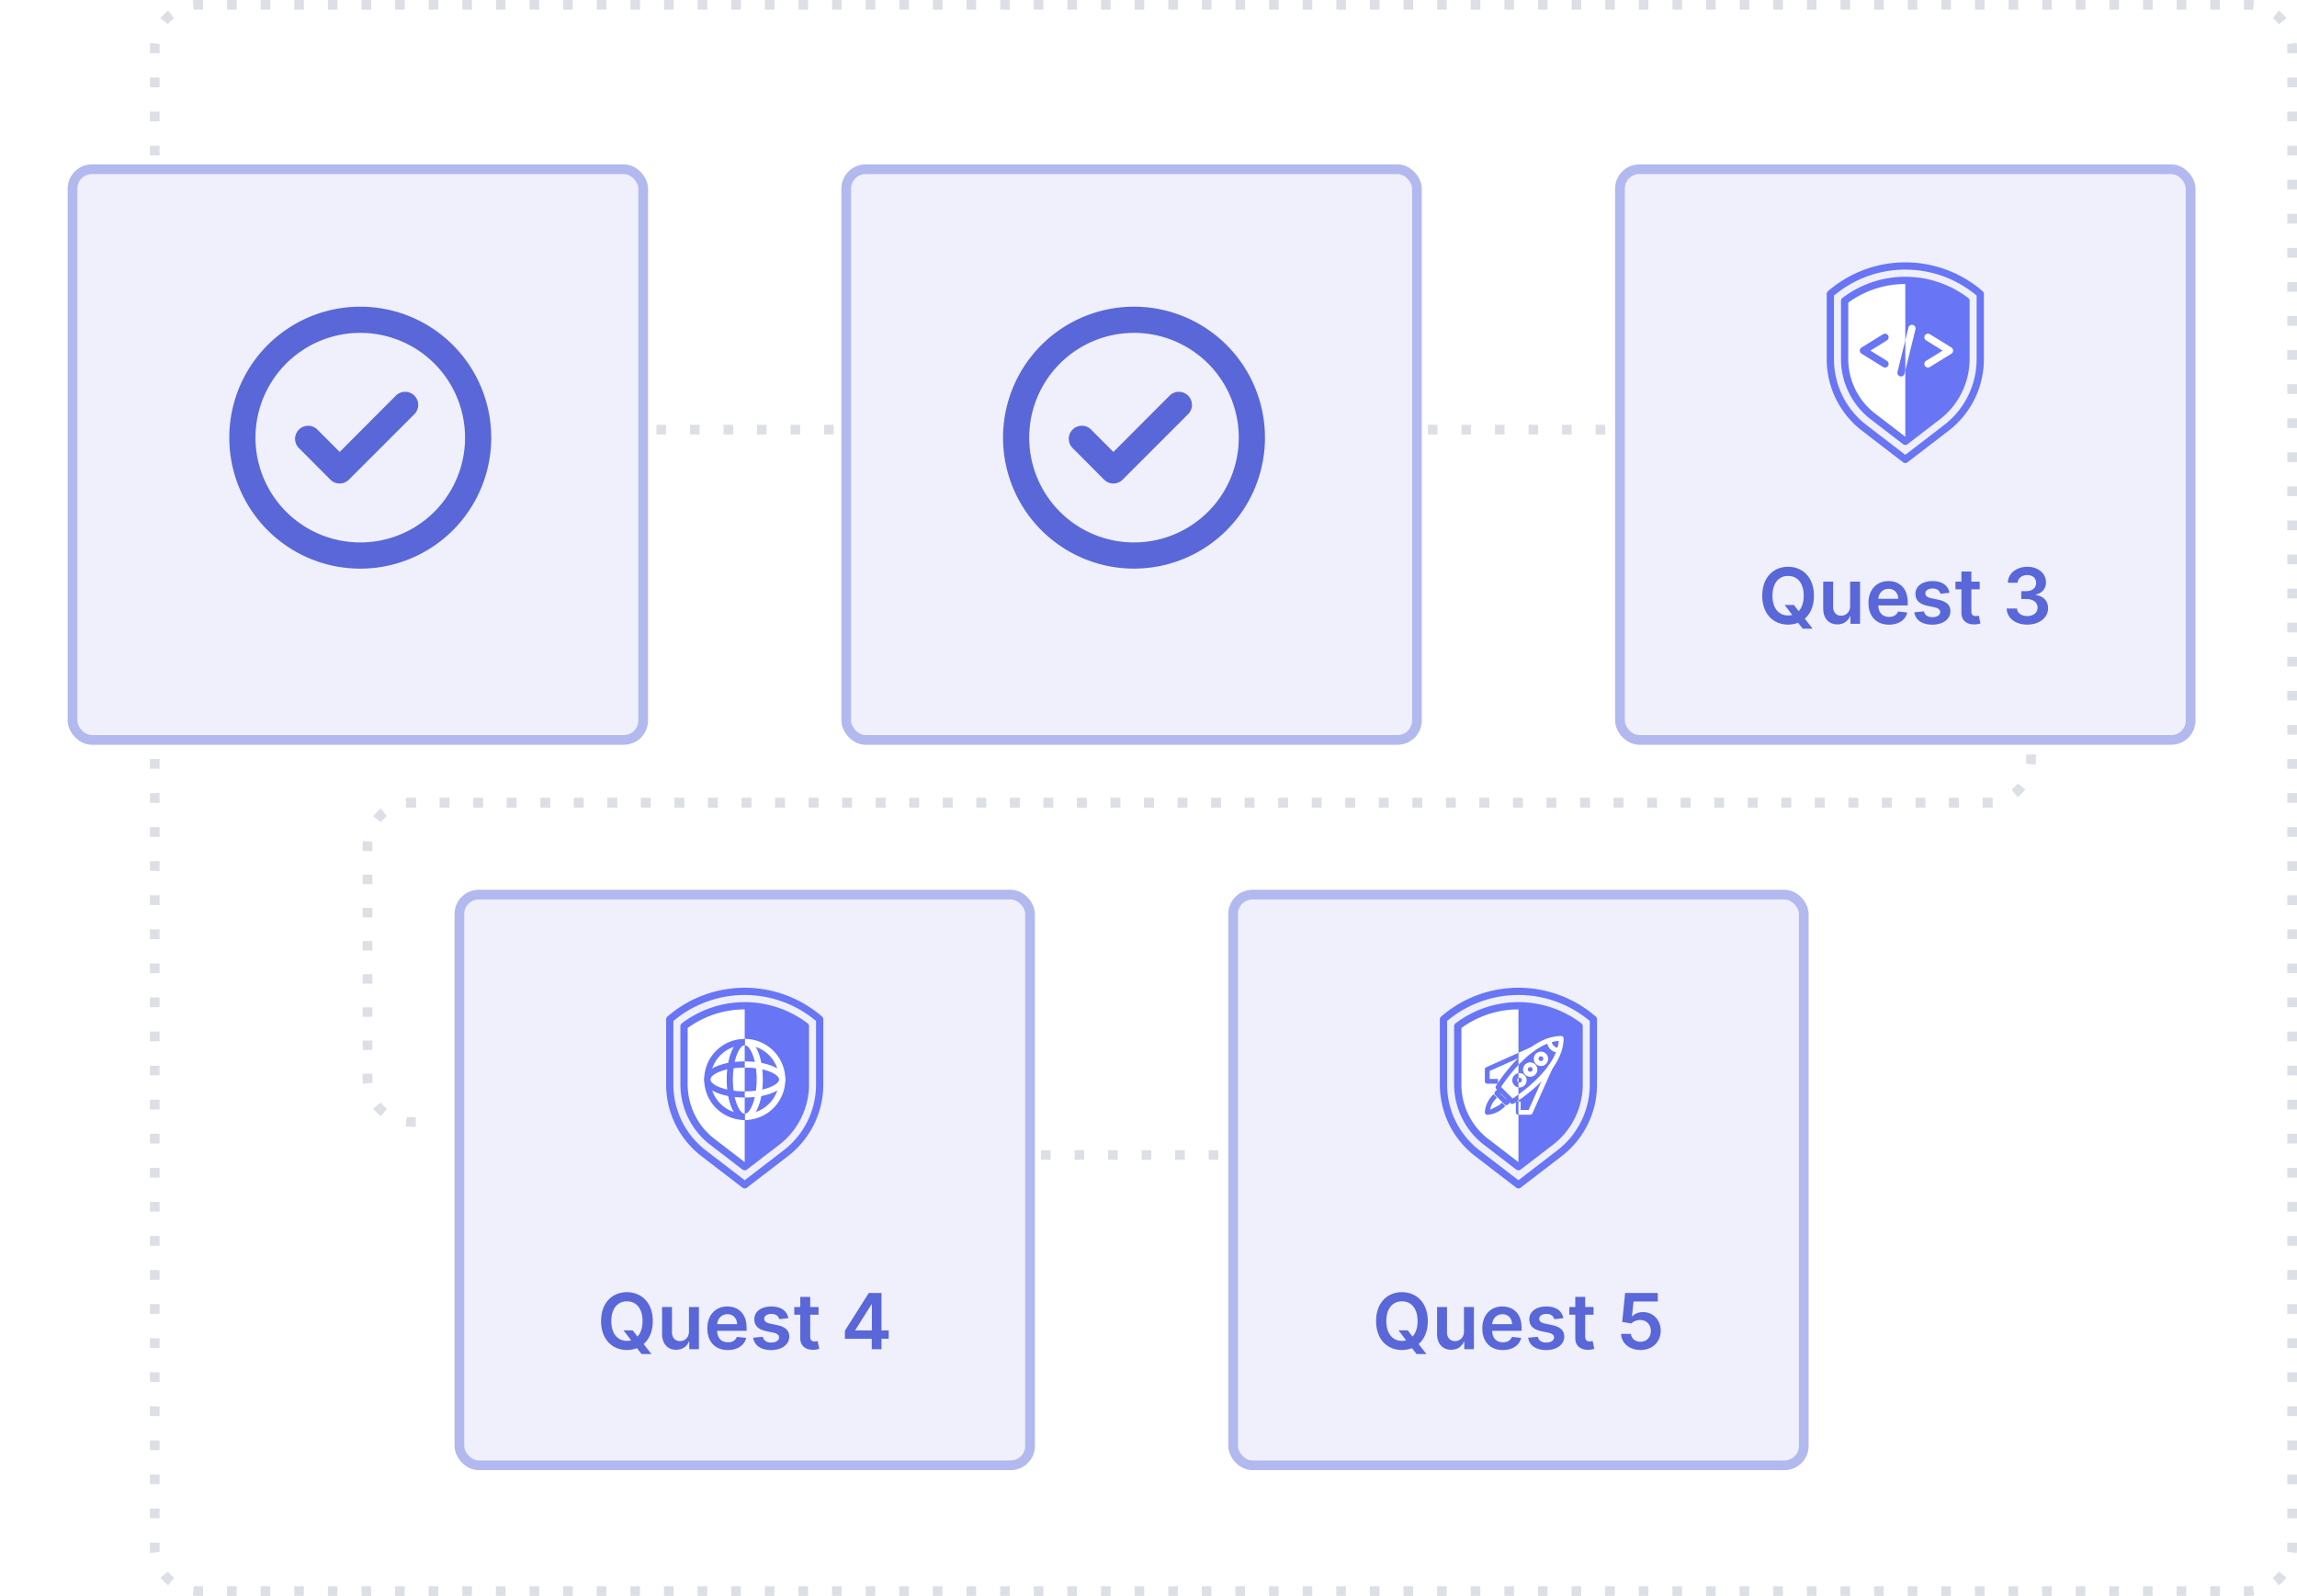 <svg width="475" height="330" fill="none" xmlns="http://www.w3.org/2000/svg">
  <path fill-rule="evenodd" clip-rule="evenodd" d="m39.88 329.938.221-1.988c.295.033.595.05.899.05h.992v2H41c-.379 0-.752-.021-1.12-.062Zm424.127.062v-2H465c.305 0 .604-.017.899-.05l.221 1.988c-.368.041-.741.062-1.12.062h-.993Zm7.228-2.181-1.248-1.563c.469-.374.895-.8 1.269-1.269l1.563 1.248a10.055 10.055 0 0 1-1.584 1.584ZM475 11.006h-2V10c0-.305-.017-.604-.05-.899l1.988-.221c.041.368.062.741.062 1.12v1.007Zm-2.181-7.241-1.563 1.248a8.038 8.038 0 0 0-1.269-1.269l1.248-1.563c.585.467 1.117.999 1.584 1.584ZM41.993 0H41c-.379 0-.752.021-1.12.062L40.1 2.05c.295-.033.595-.05.899-.05h.993V0Zm-7.228 2.181 1.248 1.563c-.469.374-.895.8-1.269 1.269l-1.563-1.248c.468-.585.999-1.117 1.584-1.584ZM31 318.993h2V320c0 .305.017.604.05.899l-1.988.221A10.103 10.103 0 0 1 31 320v-1.007Zm2.181 7.242 1.563-1.248c.374.469.8.895 1.269 1.269l-1.248 1.563a10.06 10.06 0 0 1-1.584-1.584ZM31 313.961h2v-2.013h-2v2.013Zm0-7.045h2v-2.013h-2v2.013Zm0-7.046h2v-2.013h-2v2.013Zm0-7.045h2v-2.013h-2v2.013Zm0-7.046h2v-2.013h-2v2.013Zm0-7.045h2v-2.013h-2v2.013Zm0-7.046h2v-2.013h-2v2.013Zm0-7.045h2v-2.013h-2v2.013Zm0-7.046h2v-2.013h-2v2.013Zm0-7.045h2v-2.013h-2v2.013Zm0-7.045h2v-2.013h-2v2.013Zm0-7.046h2v-2.013h-2v2.013Zm0-7.045h2v-2.013h-2v2.013Zm0-7.046h2v-2.013h-2v2.013Zm0-7.045h2v-2.013h-2v2.013Zm0-7.046h2v-2.013h-2v2.013Zm0-7.045h2v-2.013h-2v2.013Zm0-7.046h2v-2.013h-2v2.013Zm0-7.045h2v-2.013h-2v2.013Zm0-7.046h2v-2.013h-2v2.013Zm0-7.045h2v-2.013h-2v2.013Zm0-7.046h2v-2.013h-2v2.013Zm0-7.045h2v-2.013h-2v2.013Zm0-7.045h2v-2.013h-2v2.013Zm0-7.046h2v-2.013h-2v2.013Zm0-7.045h2v-2.013h-2v2.013Zm0-7.046h2v-2.013h-2v2.013Zm0-7.045h2v-2.013h-2v2.013Zm0-7.046h2v-2.013h-2v2.013Zm0-7.045h2v-2.013h-2v2.013Zm0-7.046h2v-2.013h-2v2.013Zm0-7.045h2v-2.013h-2v2.013Zm0-7.046h2v-2.013h-2v2.014Zm0-7.045h2v-2.013h-2v2.013Zm0-7.046h2v-2.012h-2v2.012Zm0-7.045h2v-2.013h-2v2.013Zm0-7.045h2v-2.013h-2v2.013Zm0-7.046h2v-2.013h-2v2.013Zm0-7.045h2V44.22h-2v2.013Zm0-7.046h2v-2.013h-2v2.013Zm0-7.045h2V30.13h-2v2.013Zm0-7.046h2v-2.013h-2v2.013Zm0-7.045h2v-2.013h-2v2.013Zm0-7.046h2V10c0-.305.017-.604.05-.899l-1.988-.221C31.022 9.248 31 9.62 31 10v1.006ZM46.958 0v2h1.986V0h-1.986Zm6.95 0v2h1.987V0h-1.986Zm6.951 0v2h1.986V0H60.86Zm6.951 0v2h1.986V0H67.81Zm6.951 0v2h1.986V0h-1.986Zm6.95 0v2h1.987V0h-1.986Zm6.952 0v2h1.986V0h-1.986Zm6.95 0v2H97.6V0h-1.986Zm6.951 0v2h1.986V0h-1.986Zm6.951 0v2h1.986V0h-1.986Zm6.951 0v2h1.986V0h-1.986Zm6.951 0v2h1.986V0h-1.986Zm6.951 0v2h1.986V0h-1.986Zm6.95 0v2h1.986V0h-1.986Zm6.951 0v2h1.986V0h-1.986Zm6.951 0v2h1.986V0h-1.986Zm6.951 0v2h1.986V0h-1.986Zm6.951 0v2h1.986V0h-1.986Zm6.951 0v2h1.986V0h-1.986Zm6.95 0v2h1.986V0h-1.986Zm6.951 0v2h1.986V0h-1.986Zm6.951 0v2h1.986V0h-1.986Zm6.951 0v2h1.986V0h-1.986Zm6.951 0v2h1.986V0h-1.986Zm6.951 0v2h1.985V0h-1.985Zm6.95 0v2h1.986V0h-1.986Zm6.951 0v2h1.986V0h-1.986Zm6.951 0v2h1.986V0h-1.986Zm6.951 0v2h1.986V0h-1.986Zm6.951 0v2h1.986V0h-1.986Zm6.95 0v2h1.986V0h-1.986Zm6.951 0v2h1.986V0h-1.986Zm6.951 0v2h1.986V0h-1.986Zm6.951 0v2h1.986V0h-1.986Zm6.951 0v2h1.986V0h-1.986Zm6.951 0v2h1.986V0h-1.986Zm6.95 0v2h1.986V0h-1.986Zm6.951 0v2h1.986V0h-1.986Zm6.951 0v2h1.986V0h-1.986Zm6.951 0v2h1.986V0h-1.986Zm6.951 0v2h1.986V0h-1.986Zm6.951 0v2h1.986V0h-1.986Zm6.95 0v2h1.986V0h-1.986Zm6.951 0v2h1.986V0h-1.986Zm6.951 0v2h1.986V0h-1.986Zm6.951 0v2h1.986V0h-1.986Zm6.951 0v2h1.986V0h-1.986Zm6.951 0v2h1.986V0h-1.986Zm6.95 0v2h1.986V0h-1.986Zm6.951 0v2h1.986V0h-1.986Zm6.951 0v2h1.986V0h-1.986Zm6.951 0v2h1.986V0h-1.986Zm6.951 0v2h1.986V0h-1.986Zm6.951 0v2h1.986V0h-1.986Zm6.95 0v2h1.986V0h-1.986Zm6.951 0v2h1.986V0h-1.986Zm6.951 0v2h1.986V0h-1.986Zm6.951 0v2h1.986V0h-1.986Zm6.951 0v2h1.986V0h-1.986Zm6.951 0v2h1.986V0h-1.986Zm6.95 0v2H465c.305 0 .604.017.899.05l.221-1.988A10.104 10.104 0 0 0 465 0h-.993ZM475 16.039h-2v2.013h2v-2.013Zm0 7.045h-2v2.013h2v-2.013Zm0 7.046h-2v2.013h2V30.13Zm0 7.045h-2v2.013h2v-2.013Zm0 7.046h-2v2.013h2V44.22Zm0 7.045h-2v2.013h2v-2.013Zm0 7.046h-2v2.013h2v-2.013Zm0 7.045h-2v2.013h2v-2.013Zm0 7.046h-2v2.013h2v-2.013Zm0 7.045h-2v2.013h2v-2.013Zm0 7.046h-2v2.013h2v-2.014Zm0 7.045h-2v2.013h2v-2.013Zm0 7.045h-2v2.013h2v-2.013Zm0 7.046h-2v2.013h2v-2.013Zm0 7.045h-2v2.013h2v-2.013Zm0 7.046h-2v2.013h2v-2.013Zm0 7.045h-2v2.013h2v-2.013Zm0 7.046h-2v2.013h2v-2.013Zm0 7.045h-2v2.013h2v-2.013Zm0 7.046h-2v2.013h2v-2.013Zm0 7.045h-2v2.013h2v-2.013Zm0 7.046h-2v2.013h2v-2.013Zm0 7.045h-2v2.013h2v-2.013Zm0 7.045h-2v2.013h2v-2.013Zm0 7.046h-2v2.013h2v-2.013Zm0 7.045h-2v2.013h2v-2.013Zm0 7.046h-2v2.013h2v-2.013Zm0 7.045h-2v2.013h2v-2.013Zm0 7.046h-2v2.013h2v-2.013Zm0 7.045h-2v2.013h2v-2.013Zm0 7.046h-2v2.013h2v-2.013Zm0 7.045h-2v2.013h2v-2.013Zm0 7.046h-2v2.013h2v-2.013Zm0 7.045h-2v2.013h2v-2.013Zm0 7.045h-2v2.013h2v-2.013Zm0 7.046h-2v2.013h2v-2.013Zm0 7.045h-2v2.013h2v-2.013Zm0 7.046h-2v2.013h2v-2.013Zm0 7.045h-2v2.013h2v-2.013Zm0 7.046h-2v2.013h2v-2.013Zm0 7.045h-2v2.013h2v-2.013Zm0 7.046h-2v2.013h2v-2.013Zm0 7.045h-2v2.013h2v-2.013Zm0 7.046h-2V320c0 .305-.017.604-.05.899l1.988.221c.041-.368.062-.741.062-1.12v-1.006ZM459.042 330v-2h-1.986v2h1.986Zm-6.951 0v-2h-1.986v2h1.986Zm-6.95 0v-2h-1.986v2h1.986Zm-6.951 0v-2h-1.986v2h1.986Zm-6.951 0v-2h-1.986v2h1.986Zm-6.951 0v-2h-1.986v2h1.986Zm-6.951 0v-2h-1.986v2h1.986Zm-6.951 0v-2H408.4v2h1.986Zm-6.95 0v-2h-1.986v2h1.986Zm-6.951 0v-2h-1.986v2h1.986Zm-6.951 0v-2h-1.986v2h1.986Zm-6.951 0v-2h-1.986v2h1.986Zm-6.951 0v-2h-1.986v2h1.986Zm-6.951 0v-2h-1.985v2h1.985Zm-6.95 0v-2h-1.986v2h1.986Zm-6.951 0v-2h-1.986v2h1.986Zm-6.951 0v-2h-1.986v2h1.986Zm-6.951 0v-2h-1.986v2h1.986Zm-6.951 0v-2h-1.986v2h1.986Zm-6.95 0v-2h-1.986v2h1.986Zm-6.951 0v-2h-1.986v2h1.986Zm-6.951 0v-2h-1.986v2h1.986Zm-6.951 0v-2h-1.986v2h1.986Zm-6.951 0v-2h-1.986v2h1.986Zm-6.951 0v-2h-1.985v2h1.985Zm-6.95 0v-2h-1.986v2h1.986Zm-6.951 0v-2h-1.986v2h1.986Zm-6.951 0v-2h-1.986v2h1.986Zm-6.951 0v-2h-1.986v2h1.986Zm-6.951 0v-2h-1.986v2h1.986Zm-6.95 0v-2h-1.986v2h1.986Zm-6.951 0v-2h-1.986v2h1.986Zm-6.951 0v-2h-1.986v2h1.986Zm-6.951 0v-2h-1.986v2h1.986Zm-6.951 0v-2h-1.986v2h1.986Zm-6.951 0v-2h-1.986v2h1.986Zm-6.95 0v-2h-1.986v2h1.986Zm-6.951 0v-2h-1.986v2h1.986Zm-6.951 0v-2h-1.986v2h1.986Zm-6.951 0v-2h-1.986v2h1.986Zm-6.951 0v-2h-1.986v2h1.986Zm-6.951 0v-2h-1.986v2h1.986Zm-6.95 0v-2h-1.986v2h1.986Zm-6.951 0v-2h-1.986v2h1.986Zm-6.951 0v-2h-1.986v2h1.986Zm-6.951 0v-2h-1.986v2h1.986Zm-6.951 0v-2h-1.986v2h1.986Zm-6.951 0v-2h-1.986v2h1.986Zm-6.95 0v-2h-1.986v2h1.986Zm-6.951 0v-2h-1.986v2h1.986Zm-6.951 0v-2h-1.986v2h1.986Zm-6.951 0v-2h-1.986v2h1.986Zm-6.95 0v-2h-1.987v2H97.6Zm-6.952 0v-2h-1.986v2h1.986Zm-6.95 0v-2h-1.986v2h1.986Zm-6.951 0v-2H74.76v2h1.986Zm-6.951 0v-2H67.81v2h1.986Zm-6.95 0v-2h-1.987v2h1.986Zm-6.952 0v-2h-1.986v2h1.986Zm-6.95 0v-2h-1.987v2h1.986Z" fill="#DCDFE5"/>
  <g filter="url(#a)">
    <rect x="14" y="30" width="120" height="120" rx="5" fill="#EFF0FB"/>
    <rect x="15" y="31" width="118" height="118" rx="4" stroke="#B2B9EF" stroke-width="2"/>
  </g>
  <path d="M81.867 81.806 70.248 93.452l-4.469-4.469a2.708 2.708 0 1 0-3.818 3.82l6.364 6.39a2.71 2.71 0 0 0 3.82 0l13.54-13.54a2.71 2.71 0 1 0-3.818-3.847ZM74.5 63.416a27.084 27.084 0 1 0 0 54.17 27.084 27.084 0 0 0 0-54.17Zm0 48.751a21.665 21.665 0 0 1-21.25-25.894 21.667 21.667 0 1 1 21.25 25.894Z" fill="#5A67D8"/>
  <path fill-rule="evenodd" clip-rule="evenodd" d="M331.941 89.837v-2h-1.982v2h1.982Zm-6.936 0v-2h-1.982v2h1.982Zm-6.936 0v-2h-1.982v2h1.982Zm-6.937 0v-2h-1.981v2h1.981Zm-6.936 0v-2h-1.982v2h1.982Zm-6.936 0v-2h-1.982v2h1.982Zm-124.851 0v-2h-1.982v2h1.982Zm-6.936 0v-2h-1.982v2h1.982Zm-6.936 0v-2h-1.982v2h1.982Zm-6.937 0v-2h-1.981v2h1.981Zm-6.936 0v-2h-1.981v2h1.981Zm-6.936 0v-2h-1.982v2h1.982Z" fill="#DCDFE5"/>
  <g filter="url(#b)">
    <rect x="174" y="30" width="120" height="120" rx="5" fill="#EFF0FB"/>
    <rect x="175" y="31" width="118" height="118" rx="4" stroke="#B2B9EF" stroke-width="2"/>
  </g>
  <path d="m241.867 81.806-11.619 11.646-4.468-4.469a2.711 2.711 0 0 0-3.973-.153 2.703 2.703 0 0 0-.791 2.02 2.71 2.71 0 0 0 .945 1.952l6.364 6.392a2.711 2.711 0 0 0 3.819 0l13.542-13.542a2.715 2.715 0 0 0 .801-1.923 2.717 2.717 0 0 0-.801-1.923 2.71 2.71 0 0 0-3.819 0Zm-7.367-18.39a27.081 27.081 0 0 0-25.021 16.72 27.083 27.083 0 1 0 25.021-16.72Zm0 48.751a21.665 21.665 0 0 1-20.017-13.375 21.666 21.666 0 1 1 20.017 13.375Z" fill="#5A67D8"/>
  <g filter="url(#c)">
    <rect x="334" y="30" width="120" height="120" rx="5" fill="#EFF0FB"/>
    <rect x="335" y="31" width="118" height="118" rx="4" stroke="#B2B9EF" stroke-width="2"/>
  </g>
  <path d="M394.236 58s-12 1.5-12 4.5-1.25 16.75 2 20.75 10 7.25 10 7.25V58Z" fill="#fff"/>
  <path d="M394 58s12 1.5 12 4.5 1.25 16.75-2 20.75-10 7.25-10 7.25V58Z" fill="#6875F5"/>
  <path d="M409.5 60.78a23.672 23.672 0 0 0-31 0v13.472a17.916 17.916 0 0 0 6.975 14.202L394 95l8.518-6.546a17.902 17.902 0 0 0 6.982-14.202V60.78Z" stroke="#6875F5" stroke-width="1.5" stroke-miterlimit="10" stroke-linecap="round" stroke-linejoin="round"/>
  <path d="M394 57.976c4.532 0 8.938 1.495 12.548 4.225v12.051c0 4.613-2.178 9.039-5.817 11.836L394 91.258l-6.731-5.17c-3.639-2.797-5.817-7.223-5.817-11.836V62.201A20.819 20.819 0 0 1 394 57.976Z" stroke="#6875F5" stroke-width="1.5" stroke-miterlimit="10" stroke-linecap="round" stroke-linejoin="round"/>
  <g clip-path="url(#d)" stroke="#fff" stroke-width="1.5" stroke-miterlimit="10" stroke-linecap="round" stroke-linejoin="round">
    <path d="m389.801 75.252-4.456-2.752 4.456-2.752M398.688 75.252l4.456-2.752-4.456-2.752M395.375 67.91l-2.261 9.18"/>
  </g>
  <g clip-path="url(#e)" stroke="#6875F5" stroke-width="1.5" stroke-miterlimit="10" stroke-linecap="round" stroke-linejoin="round">
    <path d="m389.801 75.252-4.456-2.752 4.456-2.752M395.375 67.91l-2.261 9.18"/>
  </g>
  <path d="M375.108 123.182c0-3.762-2.295-5.977-5.347-5.977-3.056 0-5.346 2.215-5.346 5.977 0 3.756 2.29 5.977 5.346 5.977.739 0 1.432-.131 2.063-.381l.96 1.222h2.046l-1.614-2.068c1.17-1.023 1.892-2.642 1.892-4.75Zm-6.063 1.909 1.574 2.068a3.244 3.244 0 0 1-.858.108c-1.892 0-3.227-1.437-3.227-4.085 0-2.648 1.335-4.085 3.227-4.085 1.898 0 3.228 1.437 3.228 4.085 0 1.432-.387 2.506-1.046 3.193l-.988-1.284h-1.91ZM382.588 125.33c0 1.329-.949 1.988-1.858 1.988-.988 0-1.648-.699-1.648-1.807v-5.238h-2.056v5.557c0 2.096 1.193 3.284 2.909 3.284 1.306 0 2.227-.688 2.625-1.665h.091V129h1.994v-8.727h-2.057v5.057ZM390.624 129.17c2.034 0 3.431-.994 3.795-2.511l-1.92-.216c-.279.739-.961 1.125-1.847 1.125-1.33 0-2.21-.875-2.227-2.369h6.079v-.631c0-3.062-1.841-4.409-3.988-4.409-2.5 0-4.131 1.835-4.131 4.529 0 2.738 1.608 4.482 4.239 4.482Zm-2.194-5.357c.063-1.114.887-2.052 2.114-2.052 1.182 0 1.977.864 1.989 2.052h-4.103ZM403.142 122.58c-.284-1.478-1.466-2.421-3.511-2.421-2.103 0-3.534 1.034-3.529 2.648-.005 1.273.779 2.113 2.455 2.46l1.488.313c.802.176 1.177.5 1.177.994 0 .596-.648 1.045-1.625 1.045-.944 0-1.557-.409-1.733-1.193l-2.006.193c.256 1.603 1.602 2.551 3.744 2.551 2.182 0 3.722-1.13 3.728-2.784-.006-1.244-.807-2.005-2.455-2.363l-1.489-.318c-.886-.199-1.238-.506-1.233-1.012-.005-.591.648-1 1.506-1 .949 0 1.449.517 1.608 1.091l1.875-.204ZM409.384 120.273h-1.722v-2.091h-2.057v2.091h-1.238v1.591h1.238v4.852c-.011 1.642 1.182 2.449 2.727 2.403.586-.017.989-.13 1.211-.204l-.347-1.608a2.599 2.599 0 0 1-.602.079c-.517 0-.932-.181-.932-1.011v-4.511h1.722v-1.591ZM419.226 129.159c2.489 0 4.301-1.426 4.295-3.392.006-1.454-.903-2.5-2.534-2.733v-.091c1.262-.273 2.108-1.21 2.103-2.517.005-1.773-1.506-3.221-3.83-3.221-2.261 0-4.011 1.346-4.057 3.295h2.029c.034-.977.943-1.585 2.017-1.585 1.085 0 1.806.659 1.801 1.636.005 1.017-.835 1.693-2.04 1.693h-1.028v1.625h1.028c1.472 0 2.347.739 2.341 1.79.006 1.029-.886 1.733-2.131 1.733-1.17 0-2.074-.608-2.125-1.557h-2.136c.057 1.966 1.812 3.324 4.267 3.324Z" fill="#5A67D8"/>
  <path fill-rule="evenodd" clip-rule="evenodd" d="m83.88 232.938.221-1.988c.295.033.594.05.899.05h.99v2H85c-.379 0-.752-.021-1.12-.062ZM85.99 165H85c-.379 0-.752.021-1.12.062l.221 1.988c.295-.033.594-.05.899-.05h.99v-2Zm-7.225 2.181 1.248 1.563c-.469.374-.895.8-1.269 1.269l-1.563-1.248a10.06 10.06 0 0 1 1.584-1.584ZM75 222.02h2v.98c0 .305.017.604.05.899l-1.988.221c-.04-.368-.062-.741-.062-1.12v-.98Zm2.181 7.215 1.563-1.248c.374.469.8.895 1.269 1.269l-1.248 1.563a10.06 10.06 0 0 1-1.584-1.584ZM75 217.122h2v-1.959h-2v1.959Zm0-6.857h2v-1.959h-2v1.959Zm0-6.857h2v-1.959h-2v1.959Zm0-6.857h2v-1.959h-2v1.959Zm0-6.857h2v-1.959h-2v1.959Zm0-6.857h2v-1.959h-2v1.959Zm0-6.857h2V175c0-.305.017-.604.05-.899l-1.988-.221c-.04.368-.062.741-.062 1.12v.98ZM90.945 165v2h1.982v-2h-1.982Zm6.937 0v2h1.981v-2h-1.981Zm6.936 0v2h1.981v-2h-1.981Zm6.936 0v2h1.982v-2h-1.982Zm6.936 0v2h1.982v-2h-1.982Zm6.936 0v2h1.982v-2h-1.982Zm6.936 0v2h1.982v-2h-1.982Zm6.936 0v2h1.982v-2h-1.982Zm6.937 0v2h1.981v-2h-1.981Zm6.936 0v2h1.982v-2h-1.982Zm6.936 0v2h1.982v-2h-1.982Zm6.936 0v2h1.982v-2h-1.982Zm6.936 0v2h1.982v-2h-1.982Zm6.937 0v2h1.981v-2h-1.981Zm6.936 0v2h1.981v-2h-1.981Zm6.936 0v2h1.982v-2h-1.982Zm6.936 0v2h1.982v-2h-1.982Zm6.936 0v2h1.982v-2h-1.982Zm6.936 0v2h1.982v-2h-1.982Zm6.937 0v2h1.981v-2h-1.981Zm6.936 0v2h1.981v-2h-1.981Zm6.936 0v2h1.982v-2h-1.982Zm6.936 0v2h1.982v-2h-1.982Zm6.936 0v2h1.982v-2h-1.982Zm6.936 0v2h1.982v-2h-1.982Zm6.937 0v2h1.981v-2h-1.981Zm6.936 0v2h1.982v-2h-1.982Zm6.936 0v2h1.982v-2h-1.982Zm6.936 0v2h1.982v-2h-1.982Zm6.936 0v2h1.982v-2h-1.982Zm6.936 0v2h1.982v-2h-1.982Zm6.937 0v2h1.981v-2h-1.981Zm6.936 0v2h1.982v-2h-1.982Zm6.936 0v2h1.982v-2h-1.982Zm6.936 0v2h1.982v-2h-1.982Zm6.936 0v2h1.982v-2h-1.982Zm6.936 0v2h1.982v-2h-1.982Zm6.937 0v2h1.981v-2h-1.981Zm6.936 0v2h1.982v-2h-1.982Zm6.936 0v2h1.982v-2h-1.982Zm6.936 0v2h1.982v-2h-1.982Zm6.936 0v2h1.982v-2h-1.982Zm6.936 0v2h1.982v-2h-1.982Zm6.937 0v2h1.981v-2h-1.981Zm6.936 0v2h1.981v-2h-1.981Zm6.936 0v2h1.982v-2h-1.982Zm6.936 0v2H411c.305 0 .604.017.899.05l.221-1.988A10.103 10.103 0 0 0 411 165h-.991Z" fill="#DCDFE5"/>
  <path fill-rule="evenodd" clip-rule="evenodd" d="m83.88 166.938.222-1.988c.294.033.594.05.898.05h.991v2h-.99c-.38 0-.753-.021-1.121-.062Zm326.129.062v-2H411c.305 0 .604-.017.899-.05l.221 1.988A10.09 10.09 0 0 1 411 167h-.991Zm7.226-2.181-1.248-1.563c.469-.374.895-.8 1.269-1.269l1.563 1.248a10.055 10.055 0 0 1-1.584 1.584Zm3.765-8.798h-2V157c0 .305-.017.604-.05.899l1.988.221c.041-.367.062-.741.062-1.12v-.979ZM405.055 167v-2h-1.982v2h1.982Zm-6.936 0v-2h-1.982v2h1.982Zm-6.937 0v-2h-1.981v2h1.981Zm-6.936 0v-2h-1.981v2h1.981Zm-6.936 0v-2h-1.982v2h1.982Zm-6.936 0v-2h-1.982v2h1.982Zm-6.936 0v-2h-1.982v2h1.982Zm-6.936 0v-2h-1.982v2h1.982Zm-6.937 0v-2h-1.981v2h1.981Zm-6.936 0v-2h-1.981v2h1.981Zm-6.936 0v-2h-1.982v2h1.982Zm-6.936 0v-2h-1.982v2h1.982Zm-6.936 0v-2h-1.982v2h1.982Zm-6.936 0v-2h-1.982v2h1.982Zm-6.937 0v-2h-1.981v2h1.981Zm-6.936 0v-2h-1.982v2h1.982Zm-6.936 0v-2h-1.982v2h1.982Zm-6.936 0v-2h-1.982v2h1.982Zm-6.936 0v-2h-1.982v2h1.982Zm-6.936 0v-2h-1.982v2h1.982Zm-6.937 0v-2h-1.981v2h1.981Zm-6.936 0v-2h-1.982v2h1.982Zm-6.936 0v-2h-1.982v2h1.982Zm-6.936 0v-2h-1.982v2h1.982Zm-6.936 0v-2h-1.982v2h1.982Zm-6.936 0v-2h-1.982v2h1.982Zm-6.937 0v-2h-1.981v2h1.981Zm-6.936 0v-2h-1.982v2h1.982Zm-6.936 0v-2h-1.982v2h1.982Zm-6.936 0v-2h-1.982v2h1.982Zm-6.936 0v-2h-1.982v2h1.982Zm-6.936 0v-2h-1.982v2h1.982Zm-6.937 0v-2h-1.981v2h1.981Zm-6.936 0v-2h-1.982v2h1.982Zm-6.936 0v-2h-1.982v2h1.982Zm-6.936 0v-2h-1.982v2h1.982Zm-6.936 0v-2h-1.982v2h1.982Zm-6.937 0v-2h-1.981v2h1.981Zm-6.936 0v-2h-1.981v2h1.981Zm-6.936 0v-2h-1.982v2h1.982Zm-6.936 0v-2h-1.982v2h1.982Zm-6.936 0v-2h-1.982v2h1.982Zm-6.936 0v-2h-1.982v2h1.982Zm-6.936 0v-2h-1.982v2h1.982Zm-6.937 0v-2h-1.981v2h1.981Zm-6.936 0v-2h-1.982v2h1.982Z" fill="#DCDFE5"/>
  <g filter="url(#f)">
    <rect x="94" y="180" width="120" height="120" rx="5" fill="#EFF0FB"/>
    <rect x="95" y="181" width="118" height="118" rx="4" stroke="#B2B9EF" stroke-width="2"/>
  </g>
  <path d="M154.236 208s-12 1.5-12 4.5-1.25 16.75 2 20.75 10 7.25 10 7.25V208Z" fill="#fff"/>
  <path d="M154 208s12 1.5 12 4.5 1.25 16.75-2 20.75-10 7.25-10 7.25V208Z" fill="#6875F5"/>
  <path d="M169.5 210.78a23.672 23.672 0 0 0-31 0v13.472a17.918 17.918 0 0 0 6.975 14.202L154 245l8.518-6.546a17.904 17.904 0 0 0 6.982-14.202V210.78Z" stroke="#6875F5" stroke-width="1.5" stroke-miterlimit="10" stroke-linecap="round" stroke-linejoin="round"/>
  <path d="M154 207.976a20.82 20.82 0 0 1 12.548 4.225v12.051c0 4.613-2.178 9.039-5.817 11.836l-6.731 5.17-6.731-5.17c-3.639-2.797-5.817-7.223-5.817-11.836v-12.051A20.82 20.82 0 0 1 154 207.976Z" stroke="#6875F5" stroke-width="1.5" stroke-miterlimit="10" stroke-linecap="round" stroke-linejoin="round"/>
  <g clip-path="url(#g)" fill="#fff" stroke="#fff" stroke-width=".25">
    <path d="M145.753 223.217c0 4.553 3.703 8.256 8.256 8.256 4.552 0 8.255-3.703 8.255-8.256 0-4.552-3.703-8.255-8.255-8.255-4.553 0-8.256 3.703-8.256 8.255Zm1.025 0a7.238 7.238 0 0 1 7.231-7.231 7.238 7.238 0 0 1 7.231 7.231 7.238 7.238 0 0 1-7.231 7.231 7.237 7.237 0 0 1-7.231-7.231Z"/>
    <path d="M150.399 223.217c0 2.293.384 4.343 1.019 5.825.318.741.7 1.345 1.134 1.766.435.422.927.665 1.457.665.529 0 1.021-.243 1.456-.665.434-.421.817-1.025 1.134-1.766.635-1.482 1.019-3.532 1.019-5.825 0-2.292-.384-4.343-1.019-5.824-.317-.741-.7-1.346-1.134-1.767-.435-.422-.927-.664-1.456-.664-.53 0-1.022.242-1.457.664-.434.421-.816 1.026-1.134 1.767-.635 1.481-1.019 3.532-1.019 5.824Zm1.024 0c0-2.155.356-3.978.866-5.257.255-.641.547-1.139.849-1.476.303-.338.601-.498.871-.498.269 0 .568.16.871.498.301.337.593.835.848 1.476.511 1.279.866 3.102.866 5.257 0 2.156-.355 3.979-.866 5.258-.255.64-.547 1.139-.848 1.475-.303.339-.602.498-.871.498-.27 0-.568-.159-.871-.498-.302-.336-.594-.835-.849-1.475-.51-1.279-.866-3.102-.866-5.258Z"/>
    <path d="M145.753 223.217c0 .53.243 1.022.664 1.457.422.434 1.026.816 1.767 1.134 1.482.635 3.532 1.019 5.825 1.019 2.292 0 4.342-.384 5.824-1.019.741-.318 1.346-.7 1.767-1.134.422-.435.664-.927.664-1.457 0-.529-.242-1.021-.664-1.456-.421-.434-1.026-.817-1.767-1.134-1.482-.635-3.532-1.019-5.824-1.019-2.293 0-4.343.384-5.825 1.019-.741.317-1.345.7-1.767 1.134-.421.435-.664.927-.664 1.456Zm1.025 0c0-.269.159-.568.497-.871.337-.301.836-.593 1.476-.848 1.279-.51 3.102-.866 5.258-.866 2.155 0 3.978.356 5.257.866.641.255 1.139.547 1.476.848.338.303.498.602.498.871 0 .27-.16.569-.498.871-.337.302-.835.594-1.476.849-1.279.51-3.102.866-5.257.866-2.156 0-3.979-.356-5.258-.866-.64-.255-1.139-.547-1.476-.849-.338-.302-.497-.601-.497-.871Z"/>
  </g>
  <g clip-path="url(#h)" fill="#6875F5" stroke="#6875F5" stroke-width=".25">
    <path d="M145.753 223.217c0 4.553 3.703 8.256 8.256 8.256 4.552 0 8.255-3.703 8.255-8.256 0-4.552-3.703-8.255-8.255-8.255-4.553 0-8.256 3.703-8.256 8.255Zm1.025 0a7.238 7.238 0 0 1 7.231-7.231 7.238 7.238 0 0 1 7.231 7.231 7.238 7.238 0 0 1-7.231 7.231 7.237 7.237 0 0 1-7.231-7.231Z"/>
    <path d="M150.399 223.217c0 2.293.384 4.343 1.019 5.825.318.741.7 1.345 1.134 1.766.435.422.927.665 1.457.665.529 0 1.021-.243 1.456-.665.434-.421.817-1.025 1.134-1.766.635-1.482 1.019-3.532 1.019-5.825 0-2.292-.384-4.343-1.019-5.824-.317-.741-.7-1.346-1.134-1.767-.435-.422-.927-.664-1.456-.664-.53 0-1.022.242-1.457.664-.434.421-.816 1.026-1.134 1.767-.635 1.481-1.019 3.532-1.019 5.824Zm1.024 0c0-2.155.356-3.978.866-5.257.255-.641.547-1.139.849-1.476.303-.338.601-.498.871-.498.269 0 .568.16.871.498.301.337.593.835.848 1.476.511 1.279.866 3.102.866 5.257 0 2.156-.355 3.979-.866 5.258-.255.64-.547 1.139-.848 1.475-.303.339-.602.498-.871.498-.27 0-.568-.159-.871-.498-.302-.336-.594-.835-.849-1.475-.51-1.279-.866-3.102-.866-5.258Z"/>
    <path d="M145.753 223.217c0 .53.243 1.022.664 1.457.422.434 1.026.816 1.767 1.134 1.482.635 3.532 1.019 5.825 1.019 2.292 0 4.342-.384 5.824-1.019.741-.318 1.346-.7 1.767-1.134.422-.435.664-.927.664-1.457 0-.529-.242-1.021-.664-1.456-.421-.434-1.026-.817-1.767-1.134-1.482-.635-3.532-1.019-5.824-1.019-2.293 0-4.343.384-5.825 1.019-.741.317-1.345.7-1.767 1.134-.421.435-.664.927-.664 1.456Zm1.025 0c0-.269.159-.568.497-.871.337-.301.836-.593 1.476-.848 1.279-.51 3.102-.866 5.258-.866 2.155 0 3.978.356 5.257.866.641.255 1.139.547 1.476.848.338.303.498.602.498.871 0 .27-.16.569-.498.871-.337.302-.835.594-1.476.849-1.279.51-3.102.866-5.257.866-2.156 0-3.979-.356-5.258-.866-.64-.255-1.139-.547-1.476-.849-.338-.302-.497-.601-.497-.871Z"/>
  </g>
  <path d="M134.991 273.182c0-3.762-2.296-5.977-5.347-5.977-3.057 0-5.346 2.215-5.346 5.977 0 3.756 2.289 5.977 5.346 5.977.739 0 1.432-.131 2.063-.381l.96 1.222h2.045l-1.613-2.068c1.17-1.023 1.892-2.642 1.892-4.75Zm-6.063 1.909 1.574 2.068a3.254 3.254 0 0 1-.858.108c-1.892 0-3.227-1.437-3.227-4.085 0-2.648 1.335-4.085 3.227-4.085 1.898 0 3.227 1.437 3.227 4.085 0 1.432-.386 2.506-1.045 3.193l-.989-1.284h-1.909ZM142.471 275.33c0 1.329-.949 1.988-1.858 1.988-.989 0-1.648-.699-1.648-1.807v-5.238h-2.057v5.557c0 2.096 1.194 3.284 2.909 3.284 1.307 0 2.228-.688 2.625-1.665h.091V279h1.995v-8.727h-2.057v5.057ZM150.506 279.17c2.035 0 3.432-.994 3.796-2.511l-1.921-.216c-.278.739-.96 1.125-1.846 1.125-1.33 0-2.21-.875-2.227-2.369h6.079v-.631c0-3.062-1.841-4.409-3.989-4.409-2.5 0-4.13 1.835-4.13 4.529 0 2.738 1.608 4.482 4.238 4.482Zm-2.193-5.357c.063-1.114.887-2.052 2.114-2.052 1.182 0 1.977.864 1.989 2.052h-4.103ZM163.025 272.58c-.284-1.478-1.466-2.421-3.511-2.421-2.103 0-3.535 1.034-3.529 2.648-.006 1.273.779 2.113 2.455 2.46l1.488.313c.801.176 1.176.5 1.176.994 0 .596-.647 1.045-1.625 1.045-.943 0-1.556-.409-1.733-1.193l-2.005.193c.255 1.603 1.602 2.551 3.744 2.551 2.182 0 3.722-1.13 3.727-2.784-.005-1.244-.806-2.005-2.454-2.363l-1.489-.318c-.886-.199-1.238-.506-1.233-1.012-.005-.591.648-1 1.506-1 .949 0 1.449.517 1.608 1.091l1.875-.204ZM169.266 270.273h-1.721v-2.091h-2.057v2.091h-1.239v1.591h1.239v4.852c-.011 1.642 1.182 2.449 2.727 2.403.585-.017.989-.13 1.21-.204l-.346-1.608a2.599 2.599 0 0 1-.602.079c-.517 0-.932-.181-.932-1.011v-4.511h1.721v-1.591ZM174.722 276.841h5.551V279h2.012v-2.159h1.488v-1.733h-1.488v-7.744h-2.625l-4.938 7.801v1.676Zm5.574-1.733h-3.415v-.091l3.324-5.267h.091v5.358Z" fill="#5A67D8"/>
  <path fill-rule="evenodd" clip-rule="evenodd" d="M251.941 239.837v-2h-1.982v2h1.982Zm-6.936 0v-2h-1.982v2h1.982Zm-6.936 0v-2h-1.982v2h1.982Zm-6.936 0v-2h-1.982v2h1.982Zm-6.936 0v-2h-1.982v2h1.982Zm-6.937 0v-2h-1.981v2h1.981Z" fill="#DCDFE5"/>
  <g filter="url(#i)">
    <rect x="254" y="180" width="120" height="120" rx="5" fill="#EFF0FB"/>
    <rect x="255" y="181" width="118" height="118" rx="4" stroke="#B2B9EF" stroke-width="2"/>
  </g>
  <path d="M314.236 208s-12 1.5-12 4.5-1.25 16.75 2 20.75 10 7.25 10 7.25V208Z" fill="#fff"/>
  <path d="M314 208s12 1.5 12 4.5 1.25 16.75-2 20.75-10 7.25-10 7.25V208Z" fill="#6875F5"/>
  <path d="M329.5 210.78a23.672 23.672 0 0 0-31 0v13.472a17.918 17.918 0 0 0 6.975 14.202L314 245l8.518-6.546a17.904 17.904 0 0 0 6.982-14.202V210.78Z" stroke="#6875F5" stroke-width="1.5" stroke-miterlimit="10" stroke-linecap="round" stroke-linejoin="round"/>
  <path d="M314 207.976a20.82 20.82 0 0 1 12.548 4.225v12.051c0 4.613-2.178 9.039-5.817 11.836l-6.731 5.17-6.731-5.17c-3.639-2.797-5.817-7.223-5.817-11.836v-12.051A20.82 20.82 0 0 1 314 207.976Z" stroke="#6875F5" stroke-width="1.5" stroke-miterlimit="10" stroke-linecap="round" stroke-linejoin="round"/>
  <g clip-path="url(#j)" fill="#fff" stroke="#fff" stroke-width=".25">
    <path d="m312.47 228.058.003.003a.374.374 0 0 0 .455.05c.215-.132 2.779-1.715 5.292-4.14 2.509-2.421 4.996-5.709 4.996-9.246a.373.373 0 0 0-.372-.372c-3.536 0-6.824 2.488-9.246 4.997-2.427 2.514-4.012 5.081-4.142 5.292l-.001.001a.372.372 0 0 0 .056.456l2.959 2.959Zm9.992-12.95c-.168 2.956-2.244 5.794-4.474 8.016-2.169 2.161-4.46 3.716-5.203 4.198l-2.538-2.538c.483-.743 2.037-3.034 4.198-5.203 2.222-2.23 5.06-4.306 8.017-4.473Z"/>
    <path d="m311.237 228.305.002.002a.38.38 0 0 0 .262.106c.096 0 .19-.037.261-.108l.739-.74.089-.088-.089-.089-.347-.347-.089-.089-.088.089-.476.476-1.449-1.448.477-.477.088-.088-.088-.088-.348-.348-.089-.089-.088.089-.74.74a.37.37 0 0 0 0 .524l1.973 1.973ZM308.948 226.545l-.089-.088-.088.088c-1.568 1.568-1.588 3.382-1.588 3.469 0 .205.167.372.372.372.088 0 1.901-.02 3.467-1.591l.088-.088-.088-.088-.348-.348-.088-.088-.089.088a4.746 4.746 0 0 1-2.524 1.323c.097-.566.4-1.602 1.323-2.525l.088-.088-.088-.088-.348-.348ZM317.294 218.917a1.359 1.359 0 1 0 2.717-.001 1.359 1.359 0 0 0-2.717.001Zm.743 0c0-.338.277-.615.615-.615.338 0 .615.277.615.615a.617.617 0 0 1-.615.615.617.617 0 0 1-.615-.615ZM315.075 221.137a1.359 1.359 0 1 0 2.717-.001 1.359 1.359 0 0 0-2.717.001Zm.743 0c0-.338.277-.615.615-.615.338 0 .615.277.615.615a.617.617 0 0 1-.615.614.617.617 0 0 1-.615-.614ZM312.855 223.356a1.359 1.359 0 1 0 2.717-.001 1.359 1.359 0 0 0-2.717.001Zm.743 0c0-.338.277-.615.615-.615.338 0 .615.277.615.615a.617.617 0 0 1-.615.615.617.617 0 0 1-.615-.615ZM313.72 227.916h-.125v2.098c0 .205.167.372.372.372h2.466a.38.38 0 0 0 .34-.217l.001-.003 4.192-9.371.051-.114-.114-.051-.451-.202-.115-.051-.051.114-4.095 9.152h-1.853v-1.727h-.618ZM309.528 223.974h.125v-.743h-1.726v-1.853l9.151-4.093.114-.051-.051-.114-.202-.451-.051-.114-.114.051-9.371 4.192.051.114-.051-.114a.373.373 0 0 0-.22.339v2.466c0 .204.167.371.372.371h1.973ZM322.351 217.562h.125v-.743h-.125a1.603 1.603 0 0 1-1.601-1.601v-.125h-.743v.125a2.347 2.347 0 0 0 2.344 2.344Z"/>
  </g>
  <g clip-path="url(#k)" fill="#6875F5" stroke="#6875F5" stroke-width=".25">
    <path d="m312.47 228.058.003.003a.374.374 0 0 0 .455.05c.215-.132 2.779-1.715 5.292-4.14 2.509-2.421 4.996-5.709 4.996-9.246a.373.373 0 0 0-.372-.372c-3.536 0-6.824 2.488-9.246 4.997-2.427 2.514-4.012 5.081-4.142 5.292l-.001.001a.372.372 0 0 0 .056.456l2.959 2.959Zm9.992-12.95c-.168 2.956-2.244 5.794-4.474 8.016-2.169 2.161-4.46 3.716-5.203 4.198l-2.538-2.538c.483-.743 2.037-3.034 4.198-5.203 2.222-2.23 5.06-4.306 8.017-4.473Z"/>
    <path d="m311.237 228.305.002.002a.38.38 0 0 0 .262.106c.096 0 .19-.037.261-.108l.739-.74.089-.088-.089-.089-.347-.347-.089-.089-.088.089-.476.476-1.449-1.448.477-.477.088-.088-.088-.088-.348-.348-.089-.089-.088.089-.74.74a.37.37 0 0 0 0 .524l1.973 1.973ZM308.948 226.545l-.089-.088-.088.088c-1.568 1.568-1.588 3.382-1.588 3.469 0 .205.167.372.372.372.088 0 1.901-.02 3.467-1.591l.088-.088-.088-.088-.348-.348-.088-.088-.089.088a4.746 4.746 0 0 1-2.524 1.323c.097-.566.4-1.602 1.323-2.525l.088-.088-.088-.088-.348-.348Zm1.638 1.815-.089.088.088.087a4.988 4.988 0 0 1-2.745 1.332l-.161.021 2.907-1.528ZM312.855 223.356a1.359 1.359 0 1 0 2.717-.001 1.359 1.359 0 0 0-2.717.001Zm.743 0c0-.338.277-.615.615-.615.338 0 .615.277.615.615a.617.617 0 0 1-.615.615.617.617 0 0 1-.615-.615ZM313.72 227.916h-.125v2.098c0 .205.167.372.372.372h2.466a.38.38 0 0 0 .34-.217l.001-.003 4.192-9.371.051-.114-.114-.051-.451-.202-.115-.051-.051.114-4.095 9.152h-1.853v-1.727h-.618ZM309.528 223.974h.125v-.743h-1.726v-1.853l9.151-4.093.114-.051-.051-.114-.202-.451-.051-.114-.114.051-9.371 4.192.051.114-.051-.114a.373.373 0 0 0-.22.339v2.466c0 .204.167.371.372.371h1.973Z"/>
  </g>
  <path d="M295.256 273.182c0-3.762-2.295-5.977-5.346-5.977-3.057 0-5.347 2.215-5.347 5.977 0 3.756 2.29 5.977 5.347 5.977.738 0 1.432-.131 2.062-.381l.961 1.222h2.045l-1.614-2.068c1.171-1.023 1.892-2.642 1.892-4.75Zm-6.062 1.909 1.574 2.068a3.254 3.254 0 0 1-.858.108c-1.892 0-3.227-1.437-3.227-4.085 0-2.648 1.335-4.085 3.227-4.085 1.898 0 3.227 1.437 3.227 4.085 0 1.432-.386 2.506-1.045 3.193l-.989-1.284h-1.909ZM302.737 275.33c0 1.329-.949 1.988-1.858 1.988-.989 0-1.648-.699-1.648-1.807v-5.238h-2.057v5.557c0 2.096 1.193 3.284 2.909 3.284 1.307 0 2.227-.688 2.625-1.665h.091V279h1.994v-8.727h-2.056v5.057ZM310.772 279.17c2.034 0 3.432-.994 3.795-2.511l-1.92-.216c-.278.739-.96 1.125-1.847 1.125-1.329 0-2.21-.875-2.227-2.369h6.08v-.631c0-3.062-1.841-4.409-3.989-4.409-2.5 0-4.131 1.835-4.131 4.529 0 2.738 1.608 4.482 4.239 4.482Zm-2.193-5.357c.062-1.114.886-2.052 2.113-2.052 1.182 0 1.978.864 1.989 2.052h-4.102ZM323.291 272.58c-.285-1.478-1.466-2.421-3.512-2.421-2.102 0-3.534 1.034-3.528 2.648-.006 1.273.778 2.113 2.454 2.46l1.489.313c.801.176 1.176.5 1.176.994 0 .596-.648 1.045-1.625 1.045-.943 0-1.557-.409-1.733-1.193l-2.006.193c.256 1.603 1.603 2.551 3.745 2.551 2.182 0 3.721-1.13 3.727-2.784-.006-1.244-.807-2.005-2.455-2.363l-1.488-.318c-.887-.199-1.239-.506-1.233-1.012-.006-.591.648-1 1.506-1 .948 0 1.448.517 1.608 1.091l1.875-.204ZM329.532 270.273h-1.722v-2.091h-2.056v2.091h-1.239v1.591h1.239v4.852c-.012 1.642 1.181 2.449 2.727 2.403.585-.017.988-.13 1.21-.204l-.347-1.608a2.582 2.582 0 0 1-.602.079c-.517 0-.932-.181-.932-1.011v-4.511h1.722v-1.591ZM339.244 279.159c2.46 0 4.176-1.67 4.176-3.983 0-2.238-1.557-3.852-3.671-3.852-.943 0-1.778.375-2.21.886h-.068l.335-3.085h5.006v-1.761h-6.75l-.608 6 1.903.312c.392-.432 1.131-.721 1.83-.716 1.278.006 2.199.949 2.193 2.267.006 1.301-.892 2.228-2.136 2.228-1.052 0-1.898-.665-1.972-1.62h-2.045c.056 1.932 1.744 3.324 4.017 3.324Z" fill="#5A67D8"/>
  <defs>
    <clipPath id="d">
      <path fill="#fff" transform="translate(384.44 67)" d="M0 0h19.609v11H0z"/>
    </clipPath>
    <clipPath id="e">
      <path fill="#fff" transform="translate(384.44 67)" d="M0 0h9.565v11H0z"/>
    </clipPath>
    <clipPath id="g">
      <path fill="#fff" transform="translate(145.4 214.609)" d="M0 0h17.217v17.217H0z"/>
    </clipPath>
    <clipPath id="h">
      <path fill="#fff" transform="translate(145.4 214.609)" d="M0 0h8.609v17.217H0z"/>
    </clipPath>
    <clipPath id="j">
      <path fill="#fff" transform="translate(306.83 214)" d="M0 0h16.739v16.739H0z"/>
    </clipPath>
    <clipPath id="k">
      <path fill="#fff" transform="translate(306.83 214)" d="M0 0h7.174v16.739H0z"/>
    </clipPath>
    <filter id="a" x="0" y="20" width="148" height="148" filterUnits="userSpaceOnUse" color-interpolation-filters="sRGB">
      <feFlood flood-opacity="0" result="BackgroundImageFix"/>
      <feColorMatrix in="SourceAlpha" values="0 0 0 0 0 0 0 0 0 0 0 0 0 0 0 0 0 0 127 0" result="hardAlpha"/>
      <feOffset dy="4"/>
      <feGaussianBlur stdDeviation="7"/>
      <feColorMatrix values="0 0 0 0 0.833 0 0 0 0 0.833 0 0 0 0 0.833 0 0 0 0.65 0"/>
      <feBlend in2="BackgroundImageFix" result="effect1_dropShadow"/>
      <feBlend in="SourceGraphic" in2="effect1_dropShadow" result="shape"/>
    </filter>
    <filter id="b" x="160" y="20" width="148" height="148" filterUnits="userSpaceOnUse" color-interpolation-filters="sRGB">
      <feFlood flood-opacity="0" result="BackgroundImageFix"/>
      <feColorMatrix in="SourceAlpha" values="0 0 0 0 0 0 0 0 0 0 0 0 0 0 0 0 0 0 127 0" result="hardAlpha"/>
      <feOffset dy="4"/>
      <feGaussianBlur stdDeviation="7"/>
      <feColorMatrix values="0 0 0 0 0.833 0 0 0 0 0.833 0 0 0 0 0.833 0 0 0 0.65 0"/>
      <feBlend in2="BackgroundImageFix" result="effect1_dropShadow"/>
      <feBlend in="SourceGraphic" in2="effect1_dropShadow" result="shape"/>
    </filter>
    <filter id="c" x="320" y="20" width="148" height="148" filterUnits="userSpaceOnUse" color-interpolation-filters="sRGB">
      <feFlood flood-opacity="0" result="BackgroundImageFix"/>
      <feColorMatrix in="SourceAlpha" values="0 0 0 0 0 0 0 0 0 0 0 0 0 0 0 0 0 0 127 0" result="hardAlpha"/>
      <feOffset dy="4"/>
      <feGaussianBlur stdDeviation="7"/>
      <feColorMatrix values="0 0 0 0 0.833 0 0 0 0 0.833 0 0 0 0 0.833 0 0 0 0.65 0"/>
      <feBlend in2="BackgroundImageFix" result="effect1_dropShadow"/>
      <feBlend in="SourceGraphic" in2="effect1_dropShadow" result="shape"/>
    </filter>
    <filter id="f" x="80" y="170" width="148" height="148" filterUnits="userSpaceOnUse" color-interpolation-filters="sRGB">
      <feFlood flood-opacity="0" result="BackgroundImageFix"/>
      <feColorMatrix in="SourceAlpha" values="0 0 0 0 0 0 0 0 0 0 0 0 0 0 0 0 0 0 127 0" result="hardAlpha"/>
      <feOffset dy="4"/>
      <feGaussianBlur stdDeviation="7"/>
      <feColorMatrix values="0 0 0 0 0.833 0 0 0 0 0.833 0 0 0 0 0.833 0 0 0 0.65 0"/>
      <feBlend in2="BackgroundImageFix" result="effect1_dropShadow"/>
      <feBlend in="SourceGraphic" in2="effect1_dropShadow" result="shape"/>
    </filter>
    <filter id="i" x="240" y="170" width="148" height="148" filterUnits="userSpaceOnUse" color-interpolation-filters="sRGB">
      <feFlood flood-opacity="0" result="BackgroundImageFix"/>
      <feColorMatrix in="SourceAlpha" values="0 0 0 0 0 0 0 0 0 0 0 0 0 0 0 0 0 0 127 0" result="hardAlpha"/>
      <feOffset dy="4"/>
      <feGaussianBlur stdDeviation="7"/>
      <feColorMatrix values="0 0 0 0 0.833 0 0 0 0 0.833 0 0 0 0 0.833 0 0 0 0.65 0"/>
      <feBlend in2="BackgroundImageFix" result="effect1_dropShadow"/>
      <feBlend in="SourceGraphic" in2="effect1_dropShadow" result="shape"/>
    </filter>
  </defs>
</svg>
